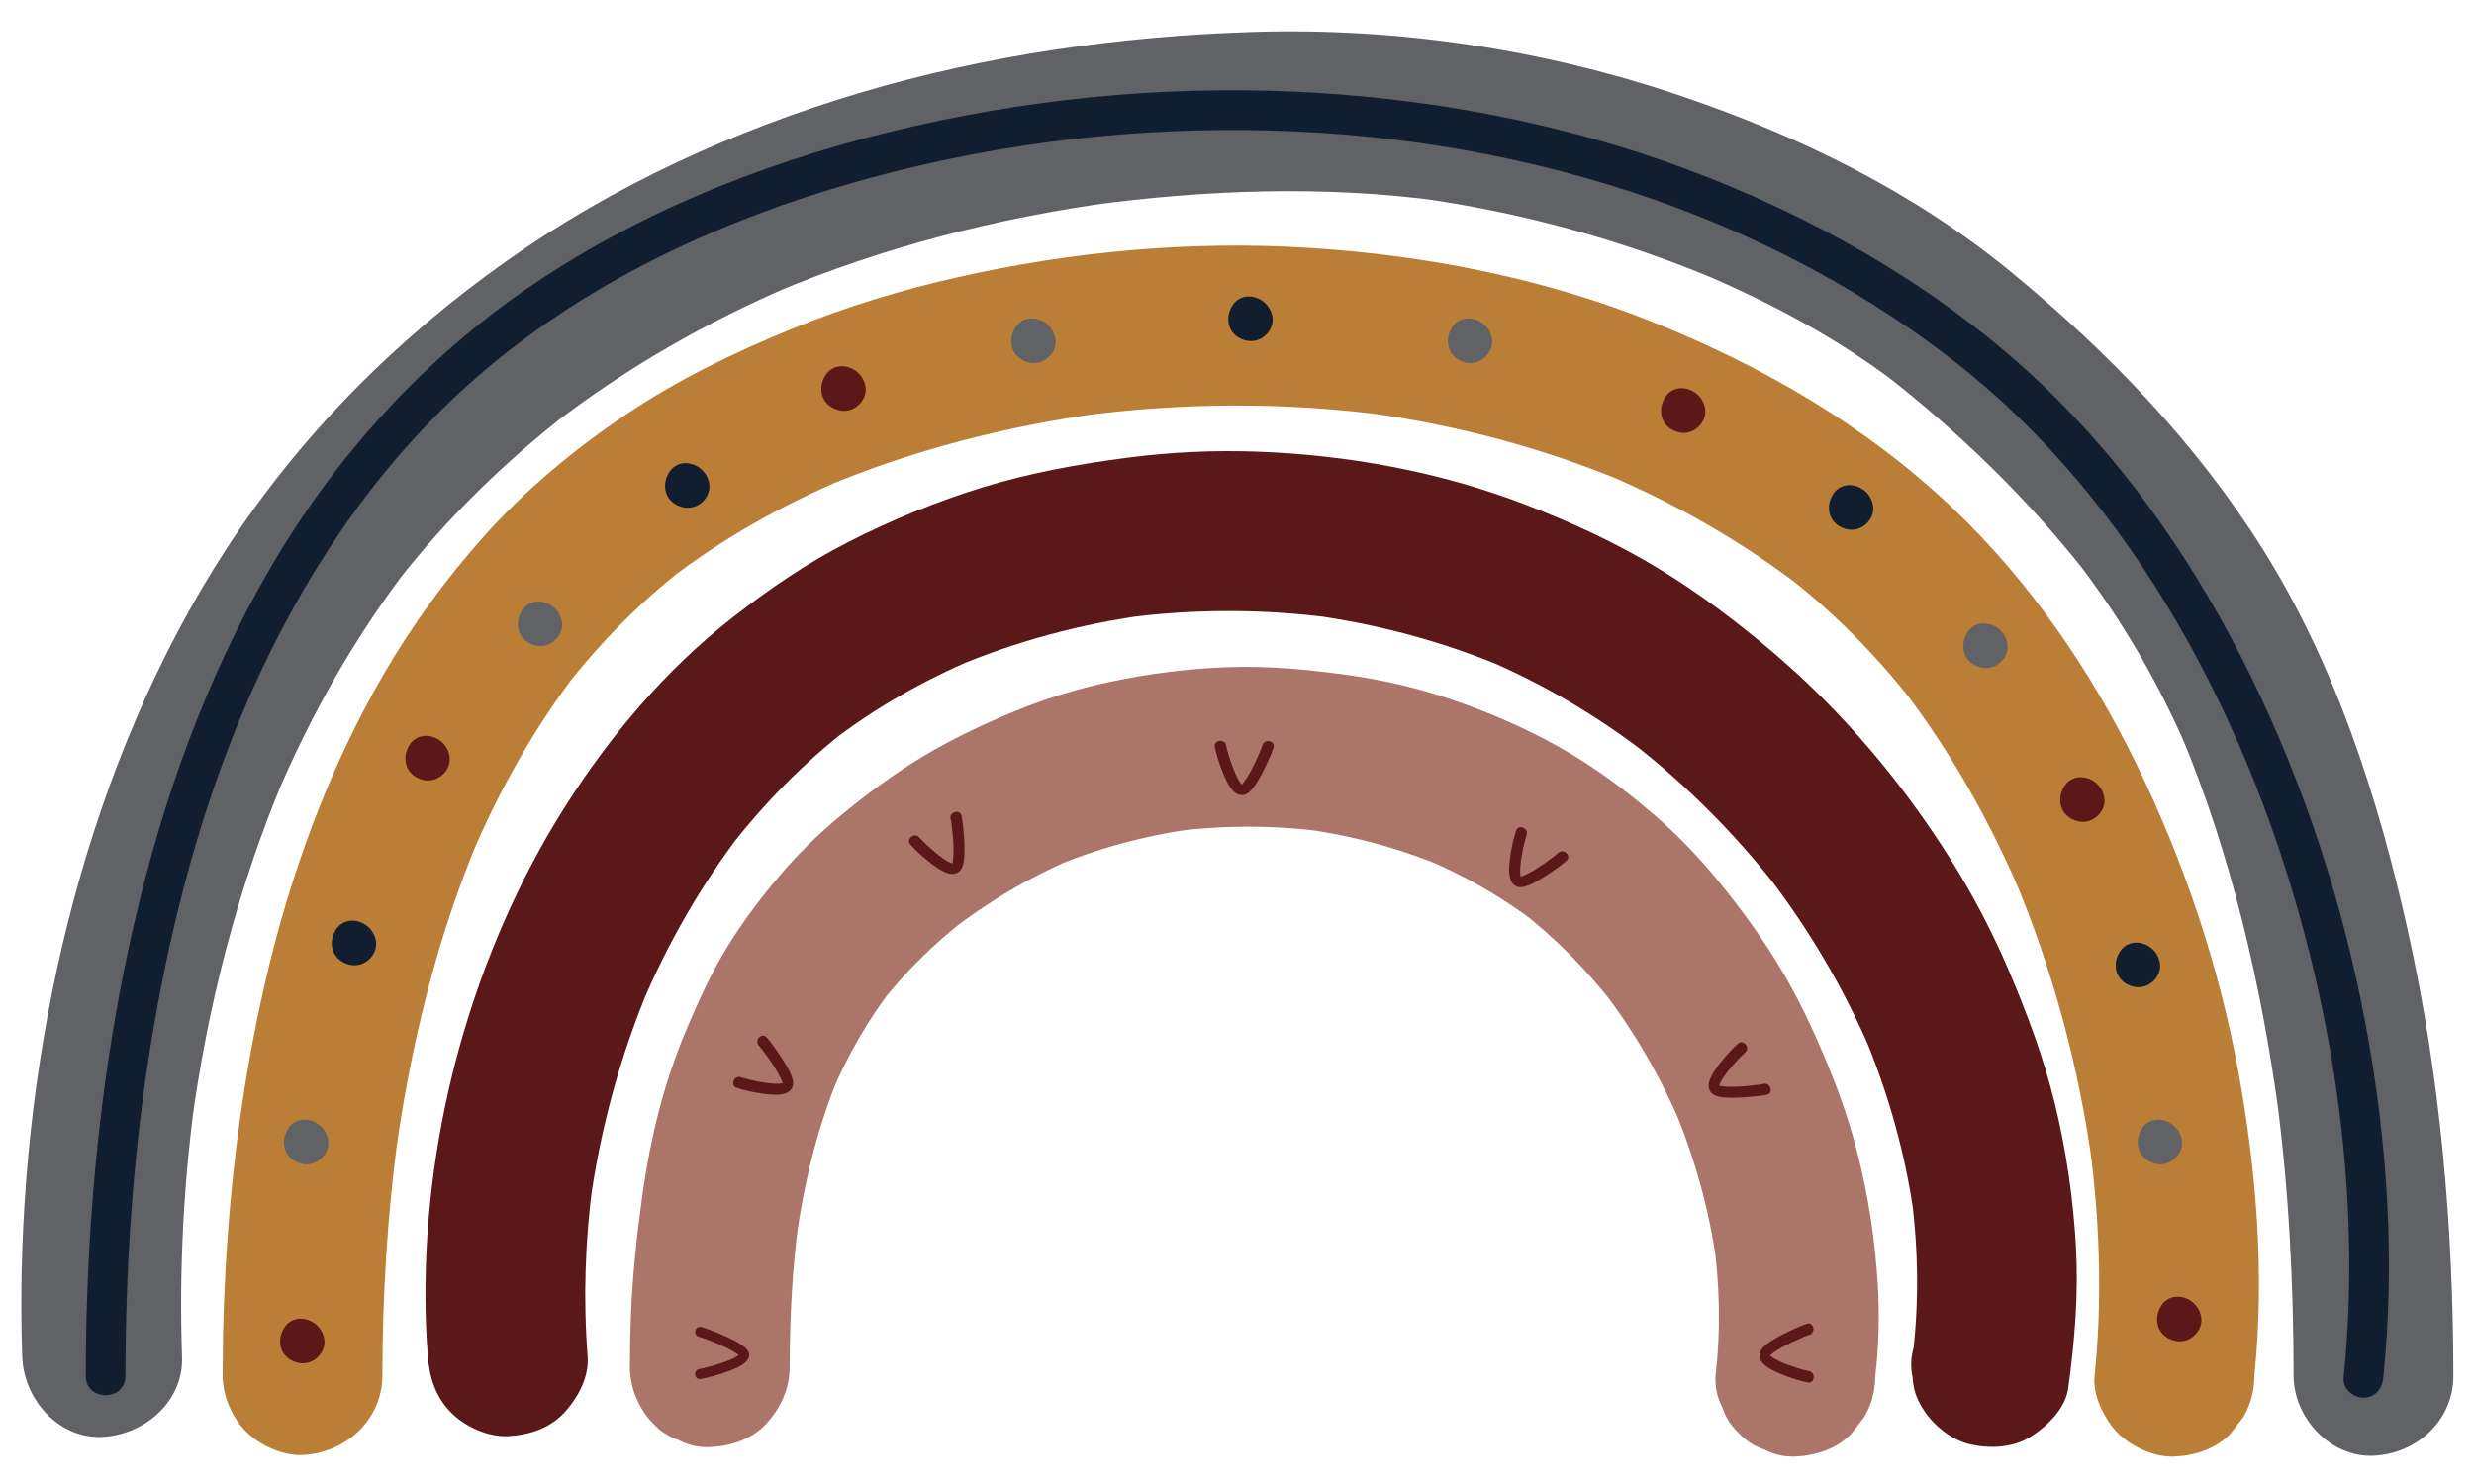 <?xml version="1.0" encoding="UTF-8"?>
<svg xmlns="http://www.w3.org/2000/svg" xmlns:xlink="http://www.w3.org/1999/xlink" width="1500pt" height="900pt" viewBox="0 0 1500 900" version="1.2">
<defs>
<clipPath id="clip1">
  <path d="M 381.57 404 L 1139.5 404 L 1139.5 883.375 L 381.57 883.375 Z M 381.57 404 "/>
</clipPath>
<clipPath id="clip2">
  <path d="M 134 148.871 L 1370 148.871 L 1370 883.375 L 134 883.375 Z M 134 148.871 "/>
</clipPath>
<clipPath id="clip3">
  <path d="M 12.406 19 L 1487.656 19 L 1487.656 883 L 12.406 883 Z M 12.406 19 "/>
</clipPath>
</defs>
<g id="surface1">
<g clip-path="url(#clip1)" clip-rule="nonzero">
<path style=" stroke:none;fill-rule:nonzero;fill:rgb(67.45%,45.879%,41.179%);fill-opacity:1;" d="M 478.789 829.172 C 478.812 799.453 480.332 769.723 484.27 740.258 C 483.695 744.547 483.121 748.844 482.543 753.145 C 487.266 718.297 495.434 683.816 509.086 651.344 C 507.461 655.207 505.836 659.066 504.211 662.93 C 513.785 640.324 526.008 618.914 540.973 599.445 C 538.449 602.719 535.926 605.98 533.406 609.254 C 548.531 589.68 566.25 572.309 585.773 557.16 C 582.516 559.688 579.242 562.211 575.973 564.734 C 598.887 547.051 623.953 532.055 650.598 520.758 C 646.738 522.383 642.891 524.008 639.031 525.645 C 665.988 514.312 694.375 506.691 723.348 502.727 C 719.051 503.305 714.766 503.879 710.469 504.457 C 741.203 500.34 772.391 500.352 803.125 504.434 C 798.828 503.859 794.543 503.281 790.246 502.703 C 819.574 506.684 848.309 514.371 875.609 525.805 C 871.75 524.18 867.891 522.543 864.031 520.918 C 888.039 531.074 910.859 544.031 931.539 559.918 C 928.281 557.391 925.008 554.855 921.734 552.332 C 943.277 568.988 962.391 588.562 979.059 610.074 C 976.527 606.812 974.004 603.539 971.48 600.266 C 991.039 625.672 1007.113 653.637 1019.609 683.16 C 1017.977 679.297 1016.352 675.438 1014.727 671.574 C 1027.504 702.008 1036.441 733.996 1040.898 766.715 C 1040.324 762.414 1039.746 758.113 1039.172 753.824 C 1042.754 780.695 1043.297 807.938 1040.082 834.875 C 1039.84 841.539 1041.234 847.766 1044.266 853.551 C 1046.211 859.559 1049.551 864.758 1054.273 869.148 C 1058.664 873.875 1063.859 877.207 1069.863 879.164 C 1075.633 882.199 1081.855 883.594 1088.523 883.34 C 1101.059 882.773 1114.043 878.66 1122.773 869.148 C 1125.297 865.875 1127.82 862.602 1130.344 859.34 C 1134.73 851.777 1136.934 843.625 1136.965 834.875 C 1139.191 816.18 1139.641 797.32 1138.477 778.539 C 1137.059 755.426 1133.773 732.234 1128.672 709.641 C 1124.375 690.664 1118.602 672.035 1111.449 653.938 C 1102.867 632.207 1093.281 610.871 1081.531 590.66 C 1069.883 570.648 1056.223 551.93 1041.578 534.016 C 1029.668 519.43 1016.535 505.828 1002.238 493.551 C 984.703 478.508 965.914 464.688 945.777 453.32 C 924.547 441.332 901.793 431.531 878.707 423.785 C 859.148 417.215 838.988 412.477 818.562 409.582 C 794.059 406.102 769.695 403.762 744.914 404.605 C 720.387 405.457 695.676 408.625 671.691 413.793 C 651.691 418.09 632.145 424.258 613.273 432.168 C 592.008 441.078 571.57 450.91 552.137 463.383 C 536.09 473.688 520.734 485.25 506.207 497.586 C 494.926 507.156 484.363 517.551 474.688 528.734 C 462.5 542.832 451.094 557.863 441.277 573.727 C 431.059 590.234 423.18 607.699 415.68 625.578 C 409.309 640.762 404.078 656.391 399.875 672.312 C 395.266 689.801 391.855 707.574 389.391 725.477 C 386.074 749.41 383.516 773.316 382.539 797.469 C 382.109 808.027 381.926 818.598 381.914 829.172 C 381.902 841.598 387.316 854.656 396.109 863.441 C 400.484 868.168 405.68 871.512 411.695 873.461 C 417.465 876.504 423.688 877.887 430.348 877.645 C 442.879 877.078 455.875 872.965 464.605 863.441 C 473.305 853.953 478.777 842.301 478.789 829.172 "/>
</g>
<path style=" stroke:none;fill-rule:nonzero;fill:rgb(35.289%,9.409%,9.409%);fill-opacity:1;" d="M 736.574 453.055 C 737.473 457.434 738.855 461.77 740.41 466 C 741.391 468.664 742.508 471.293 743.785 473.852 C 744.844 475.961 746.078 477.965 747.77 479.742 C 749.324 481.379 751.883 482.68 754.406 482.023 C 756.664 481.438 758.207 479.742 759.512 478.164 C 760.926 476.445 762.066 474.578 763.16 472.711 C 764.566 470.277 765.848 467.797 767.066 465.297 C 768.875 461.586 770.66 457.793 771.984 453.918 C 772.055 453.676 772.137 453.445 772.215 453.191 C 772.434 452.445 772.32 451.59 771.859 450.922 C 771.445 450.301 770.617 449.711 769.797 449.551 C 768.91 449.379 767.918 449.422 767.125 449.852 C 766.375 450.266 765.766 450.863 765.535 451.625 C 765.188 452.812 764.719 453.988 764.246 455.152 C 763.508 456.961 762.723 458.762 761.895 460.547 C 761.363 461.699 760.824 462.844 760.258 463.984 C 760.387 463.742 760.5 463.512 760.617 463.27 C 758.852 466.844 756.988 470.426 754.625 473.746 C 754.117 474.449 753.59 475.141 752.988 475.812 C 753.172 475.602 753.359 475.406 753.531 475.211 C 753.059 475.73 752.539 476.25 751.93 476.652 C 752.16 476.504 752.402 476.34 752.633 476.191 C 752.414 476.328 752.195 476.457 751.953 476.547 C 752.23 476.445 752.492 476.34 752.77 476.25 C 752.621 476.293 752.473 476.34 752.309 476.352 C 752.621 476.316 752.922 476.281 753.23 476.25 C 753.094 476.273 752.945 476.262 752.805 476.25 C 753.105 476.281 753.414 476.316 753.727 476.352 C 753.496 476.328 753.289 476.273 753.094 476.191 C 753.359 476.293 753.633 476.398 753.91 476.504 C 753.633 476.387 753.371 476.25 753.129 476.086 C 753.359 476.25 753.59 476.398 753.832 476.547 C 753.312 476.215 752.875 475.789 752.473 475.348 C 752.656 475.559 752.84 475.754 753.012 475.949 C 751.551 474.324 750.523 472.398 749.59 470.52 C 749.707 470.75 749.82 470.98 749.938 471.223 C 748.59 468.469 747.484 465.633 746.492 462.773 C 745.57 460.121 744.742 457.434 744.027 454.738 C 743.738 453.652 743.473 452.57 743.242 451.488 C 743.105 450.797 742.332 450.059 741.652 449.711 C 740.918 449.344 739.82 449.18 738.992 449.41 C 738.152 449.645 737.344 450.094 736.918 450.773 C 736.469 451.523 736.402 452.238 736.574 453.055 "/>
<path style=" stroke:none;fill-rule:nonzero;fill:rgb(35.289%,9.409%,9.409%);fill-opacity:1;" d="M 919.215 503.777 C 917.797 508.02 916.828 512.469 916.055 516.906 C 915.574 519.707 915.227 522.531 915.066 525.402 C 914.926 527.754 914.984 530.105 915.562 532.492 C 916.102 534.684 917.656 537.094 920.18 537.785 C 922.426 538.418 924.617 537.715 926.527 537 C 928.602 536.215 930.539 535.18 932.414 534.094 C 934.848 532.699 937.184 531.191 939.5 529.633 C 942.934 527.328 946.355 524.93 949.441 522.246 C 949.625 522.07 949.82 521.91 949.996 521.738 C 950.57 521.195 950.906 520.398 950.836 519.582 C 950.777 518.844 950.363 517.922 949.73 517.367 C 949.051 516.77 948.164 516.309 947.266 516.297 C 946.41 516.273 945.582 516.492 945.008 517.035 C 944.109 517.887 943.105 518.672 942.125 519.441 C 940.582 520.641 939.004 521.805 937.402 522.938 C 936.367 523.672 935.316 524.387 934.27 525.09 C 934.488 524.941 934.707 524.805 934.926 524.652 C 931.621 526.867 928.211 529.035 924.5 530.73 C 923.707 531.086 922.898 531.422 922.059 531.695 C 922.312 531.617 922.566 531.523 922.832 531.445 C 922.164 531.664 921.449 531.848 920.711 531.895 C 921 531.883 921.273 531.859 921.551 531.848 C 921.297 531.859 921.043 531.859 920.793 531.812 C 921.078 531.859 921.367 531.918 921.656 531.961 C 921.492 531.938 921.344 531.895 921.195 531.836 C 921.473 531.949 921.758 532.078 922.047 532.203 C 921.91 532.137 921.793 532.066 921.68 531.984 C 921.922 532.168 922.172 532.355 922.414 532.539 C 922.242 532.398 922.082 532.25 921.945 532.09 C 922.141 532.309 922.324 532.527 922.52 532.758 C 922.324 532.527 922.164 532.262 922.035 532.008 C 922.164 532.262 922.289 532.504 922.402 532.758 C 922.141 532.203 921.965 531.629 921.84 531.039 C 921.898 531.305 921.945 531.57 922.012 531.836 C 921.551 529.68 921.621 527.512 921.758 525.414 C 921.734 525.668 921.723 525.934 921.703 526.199 C 921.91 523.145 922.371 520.125 922.934 517.148 C 923.465 514.395 924.086 511.66 924.824 508.965 C 925.113 507.879 925.422 506.809 925.77 505.758 C 926 505.09 925.699 504.066 925.273 503.43 C 924.824 502.727 923.961 502.047 923.117 501.828 C 922.277 501.621 921.355 501.598 920.652 501.977 C 919.883 502.395 919.477 502.98 919.215 503.777 "/>
<path style=" stroke:none;fill-rule:nonzero;fill:rgb(35.289%,9.409%,9.409%);fill-opacity:1;" d="M 1053.824 632.898 C 1050.484 635.863 1047.434 639.227 1044.551 642.688 C 1042.73 644.863 1041.016 647.148 1039.438 649.547 C 1038.148 651.516 1037.027 653.578 1036.34 655.941 C 1035.703 658.098 1035.855 660.969 1037.676 662.836 C 1039.309 664.496 1041.547 664.992 1043.574 665.328 C 1045.762 665.684 1047.961 665.754 1050.117 665.766 C 1052.926 665.766 1055.715 665.625 1058.48 665.43 C 1062.617 665.152 1066.773 664.797 1070.781 664.012 C 1071.035 663.953 1071.277 663.91 1071.52 663.852 C 1072.293 663.668 1072.973 663.148 1073.328 662.41 C 1073.652 661.73 1073.742 660.727 1073.469 659.93 C 1073.18 659.078 1072.648 658.238 1071.879 657.777 C 1071.152 657.328 1070.324 657.094 1069.551 657.281 C 1068.34 657.566 1067.098 657.742 1065.852 657.914 C 1063.918 658.191 1061.969 658.41 1060.012 658.582 C 1058.758 658.699 1057.488 658.801 1056.223 658.883 C 1056.488 658.871 1056.75 658.848 1057.004 658.836 C 1053.043 659.09 1049 659.273 1044.957 658.883 C 1044.09 658.801 1043.215 658.688 1042.352 658.504 C 1042.617 658.547 1042.883 658.605 1043.145 658.664 C 1042.457 658.512 1041.754 658.328 1041.098 657.996 C 1041.336 658.121 1041.59 658.25 1041.844 658.375 C 1041.613 658.262 1041.395 658.121 1041.188 657.961 C 1041.418 658.145 1041.637 658.34 1041.867 658.523 C 1041.742 658.422 1041.625 658.305 1041.535 658.18 C 1041.719 658.434 1041.902 658.676 1042.086 658.93 C 1042.008 658.812 1041.938 658.688 1041.879 658.547 C 1041.996 658.836 1042.121 659.125 1042.246 659.402 C 1042.156 659.195 1042.098 658.984 1042.062 658.777 C 1042.109 659.066 1042.168 659.355 1042.215 659.645 C 1042.168 659.344 1042.156 659.043 1042.168 658.754 C 1042.156 659.031 1042.145 659.309 1042.121 659.598 C 1042.168 658.977 1042.305 658.387 1042.488 657.82 C 1042.398 658.074 1042.316 658.328 1042.238 658.594 C 1042.918 656.496 1044.066 654.652 1045.23 652.898 C 1045.082 653.117 1044.945 653.336 1044.793 653.559 C 1046.5 651.008 1048.398 648.633 1050.383 646.34 C 1052.211 644.219 1054.125 642.156 1056.105 640.195 C 1056.891 639.402 1057.695 638.629 1058.527 637.891 C 1059.055 637.418 1059.309 636.391 1059.262 635.633 C 1059.219 634.801 1058.812 633.773 1058.191 633.164 C 1057.57 632.555 1056.785 632.082 1055.98 632.059 C 1055.117 632.035 1054.461 632.336 1053.824 632.898 "/>
<path style=" stroke:none;fill-rule:nonzero;fill:rgb(35.289%,9.409%,9.409%);fill-opacity:1;" d="M 551.941 512.121 C 554.902 515.465 558.266 518.531 561.723 521.414 C 563.91 523.234 566.18 524.953 568.574 526.531 C 570.547 527.824 572.609 528.941 574.969 529.633 C 577.137 530.266 579.992 530.117 581.859 528.285 C 583.527 526.648 584.012 524.41 584.348 522.395 C 584.715 520.203 584.773 518.004 584.785 515.836 C 584.797 513.035 584.645 510.242 584.461 507.477 C 584.172 503.34 583.816 499.176 583.035 495.152 C 582.988 494.91 582.93 494.66 582.871 494.418 C 582.688 493.656 582.168 492.977 581.434 492.617 C 580.754 492.297 579.75 492.203 578.957 492.469 C 578.102 492.77 577.262 493.297 576.801 494.059 C 576.363 494.797 576.121 495.625 576.305 496.387 C 576.605 497.598 576.777 498.855 576.949 500.098 C 577.215 502.035 577.434 503.984 577.617 505.945 C 577.734 507.199 577.828 508.469 577.918 509.727 C 577.895 509.473 577.883 509.207 577.859 508.941 C 578.125 512.918 578.297 516.953 577.906 521.012 C 577.828 521.875 577.711 522.738 577.527 523.605 C 577.586 523.352 577.641 523.086 577.699 522.82 C 577.539 523.512 577.355 524.215 577.031 524.871 C 577.148 524.617 577.273 524.375 577.398 524.125 C 577.285 524.355 577.156 524.574 576.984 524.77 C 577.18 524.551 577.367 524.32 577.551 524.102 C 577.457 524.227 577.344 524.332 577.203 524.434 C 577.457 524.25 577.699 524.066 577.953 523.883 C 577.836 523.961 577.711 524.031 577.586 524.09 C 577.859 523.961 578.148 523.848 578.426 523.719 C 578.23 523.801 578.012 523.871 577.805 523.902 C 578.09 523.848 578.379 523.801 578.668 523.742 C 578.367 523.801 578.078 523.801 577.781 523.789 C 578.055 523.812 578.344 523.824 578.621 523.848 C 578 523.801 577.41 523.652 576.848 523.477 C 577.102 523.559 577.367 523.641 577.617 523.73 C 575.535 523.039 573.68 521.898 571.93 520.734 C 572.148 520.871 572.367 521.023 572.586 521.172 C 570.039 519.465 567.664 517.551 565.371 515.582 C 563.254 513.738 561.203 511.836 559.234 509.852 C 558.449 509.055 557.668 508.262 556.93 507.418 C 556.469 506.902 555.43 506.637 554.672 506.684 C 553.84 506.738 552.816 507.145 552.207 507.766 C 551.605 508.375 551.121 509.172 551.098 509.98 C 551.078 510.844 551.375 511.5 551.941 512.121 "/>
<path style=" stroke:none;fill-rule:nonzero;fill:rgb(35.289%,9.409%,9.409%);fill-opacity:1;" d="M 446.637 659.723 C 450.875 661.141 455.32 662.109 459.758 662.871 C 462.555 663.367 465.379 663.711 468.246 663.875 C 470.598 664.012 472.945 663.953 475.332 663.367 C 477.52 662.836 479.93 661.27 480.633 658.754 C 481.254 656.508 480.551 654.316 479.836 652.402 C 479.055 650.328 478.016 648.391 476.934 646.512 C 475.539 644.082 474.031 641.742 472.477 639.422 C 470.172 635.988 467.773 632.566 465.09 629.477 C 464.93 629.289 464.758 629.094 464.582 628.922 C 464.043 628.344 463.246 628.012 462.43 628.082 C 461.691 628.137 460.77 628.555 460.219 629.188 C 459.629 629.867 459.156 630.754 459.145 631.641 C 459.133 632.508 459.344 633.336 459.883 633.914 C 460.746 634.812 461.52 635.805 462.293 636.797 C 463.488 638.34 464.652 639.918 465.781 641.523 C 466.52 642.559 467.234 643.609 467.938 644.656 C 467.785 644.438 467.648 644.219 467.5 644 C 469.711 647.309 471.875 650.723 473.57 654.434 C 473.926 655.215 474.262 656.035 474.535 656.875 C 474.457 656.613 474.375 656.359 474.285 656.105 C 474.504 656.773 474.688 657.477 474.734 658.215 C 474.723 657.938 474.699 657.66 474.688 657.383 C 474.699 657.637 474.699 657.891 474.652 658.145 C 474.699 657.855 474.754 657.566 474.801 657.281 C 474.777 657.441 474.734 657.59 474.676 657.742 C 474.789 657.453 474.918 657.176 475.043 656.887 C 474.984 657.027 474.906 657.141 474.824 657.258 C 475.008 657.016 475.195 656.762 475.379 656.52 C 475.238 656.691 475.09 656.855 474.93 656.992 C 475.148 656.797 475.379 656.613 475.598 656.414 C 475.367 656.613 475.113 656.773 474.848 656.898 C 475.102 656.773 475.355 656.645 475.598 656.531 C 475.043 656.797 474.469 656.969 473.879 657.094 C 474.145 657.039 474.41 656.98 474.676 656.922 C 472.531 657.383 470.355 657.316 468.258 657.176 C 468.512 657.188 468.777 657.211 469.043 657.234 C 465.988 657.027 462.98 656.566 460.012 655.988 C 457.246 655.469 454.516 654.848 451.82 654.109 C 450.738 653.82 449.664 653.512 448.617 653.164 C 447.949 652.934 446.922 653.234 446.289 653.648 C 445.598 654.109 444.906 654.973 444.688 655.816 C 444.48 656.656 444.457 657.578 444.84 658.281 C 445.254 659.055 445.84 659.457 446.637 659.723 "/>
<path style=" stroke:none;fill-rule:nonzero;fill:rgb(35.289%,9.409%,9.409%);fill-opacity:1;" d="M 425.105 836.258 C 429.48 835.465 433.812 834.242 438.043 832.871 C 440.703 832.008 443.316 831.027 445.887 829.887 C 447.996 828.949 450 827.867 451.773 826.367 C 453.398 824.996 454.699 822.738 454.055 820.5 C 453.465 818.508 451.773 817.148 450.195 815.992 C 448.477 814.75 446.613 813.734 444.734 812.766 C 442.316 811.52 439.84 810.402 437.34 809.32 C 433.617 807.719 429.84 806.148 425.969 804.973 C 425.727 804.902 425.484 804.836 425.242 804.777 C 424.492 804.582 423.641 804.672 422.961 805.078 C 422.352 805.457 421.762 806.184 421.602 806.91 C 421.43 807.695 421.465 808.57 421.902 809.262 C 422.316 809.93 422.914 810.473 423.676 810.668 C 424.863 810.98 426.039 811.395 427.199 811.809 C 429.008 812.465 430.805 813.156 432.594 813.883 C 433.734 814.355 434.883 814.828 436.016 815.324 C 435.785 815.223 435.543 815.117 435.312 815.016 C 438.883 816.57 442.465 818.219 445.77 820.305 C 446.484 820.754 447.176 821.227 447.832 821.758 C 447.637 821.598 447.441 821.434 447.234 821.273 C 447.766 821.699 448.27 822.148 448.688 822.691 C 448.523 822.484 448.375 822.277 448.215 822.07 C 448.352 822.266 448.477 822.461 448.57 822.68 C 448.477 822.438 448.375 822.184 448.27 821.941 C 448.328 822.082 448.363 822.219 448.387 822.355 C 448.352 822.082 448.316 821.816 448.281 821.539 C 448.293 821.664 448.293 821.793 448.27 821.918 C 448.316 821.652 448.352 821.379 448.387 821.113 C 448.352 821.309 448.305 821.492 448.227 821.664 C 448.328 821.422 448.434 821.18 448.523 820.938 C 448.422 821.191 448.281 821.422 448.121 821.633 C 448.27 821.434 448.434 821.227 448.582 821.02 C 448.238 821.469 447.82 821.863 447.383 822.207 C 447.578 822.059 447.789 821.895 447.984 821.734 C 446.359 823.027 444.434 823.938 442.547 824.766 C 442.789 824.664 443.02 824.559 443.262 824.457 C 440.508 825.645 437.672 826.621 434.816 827.5 C 432.156 828.316 429.48 829.043 426.785 829.676 C 425.703 829.93 424.621 830.172 423.527 830.367 C 422.836 830.496 422.098 831.164 421.762 831.777 C 421.395 832.422 421.234 833.391 421.465 834.129 C 421.695 834.863 422.145 835.578 422.824 835.949 C 423.559 836.352 424.273 836.41 425.105 836.258 "/>
<path style=" stroke:none;fill-rule:nonzero;fill:rgb(35.289%,9.409%,9.409%);fill-opacity:1;" d="M 1095.91 838.414 C 1091.531 837.516 1087.211 836.133 1082.984 834.578 C 1080.309 833.598 1077.684 832.48 1075.125 831.188 C 1073.02 830.137 1071.012 828.906 1069.238 827.211 C 1067.613 825.652 1066.312 823.094 1066.957 820.57 C 1067.547 818.301 1069.238 816.766 1070.828 815.465 C 1072.535 814.047 1074.402 812.895 1076.277 811.809 C 1078.699 810.391 1081.188 809.125 1083.676 807.902 C 1087.395 806.082 1091.172 804.305 1095.043 802.98 C 1095.285 802.898 1095.527 802.816 1095.77 802.75 C 1096.52 802.531 1097.371 802.633 1098.051 803.105 C 1098.66 803.52 1099.25 804.34 1099.41 805.168 C 1099.582 806.059 1099.551 807.047 1099.109 807.832 C 1098.695 808.582 1098.098 809.203 1097.336 809.422 C 1096.152 809.781 1094.977 810.254 1093.824 810.727 C 1092.004 811.465 1090.207 812.246 1088.434 813.066 C 1087.281 813.598 1086.129 814.148 1085 814.703 C 1085.23 814.586 1085.473 814.473 1085.703 814.355 C 1082.129 816.121 1078.547 817.988 1075.242 820.352 C 1074.527 820.859 1073.836 821.391 1073.18 821.977 C 1073.375 821.805 1073.57 821.621 1073.777 821.434 C 1073.25 821.918 1072.742 822.426 1072.34 823.051 C 1072.488 822.809 1072.637 822.578 1072.801 822.348 C 1072.66 822.555 1072.535 822.785 1072.441 823.027 C 1072.547 822.75 1072.637 822.473 1072.742 822.195 C 1072.684 822.348 1072.637 822.508 1072.625 822.668 C 1072.66 822.355 1072.695 822.059 1072.73 821.746 C 1072.719 821.883 1072.719 822.035 1072.73 822.172 C 1072.707 821.863 1072.672 821.562 1072.625 821.25 C 1072.66 821.469 1072.707 821.676 1072.789 821.883 C 1072.684 821.609 1072.594 821.332 1072.488 821.055 C 1072.594 821.344 1072.73 821.609 1072.891 821.852 C 1072.742 821.621 1072.594 821.379 1072.43 821.148 C 1072.777 821.664 1073.191 822.105 1073.629 822.508 C 1073.434 822.324 1073.227 822.137 1073.031 821.965 C 1074.664 823.43 1076.578 824.457 1078.469 825.391 C 1078.238 825.273 1077.996 825.16 1077.754 825.031 C 1080.508 826.391 1083.352 827.5 1086.207 828.488 C 1088.848 829.414 1091.531 830.242 1094.227 830.957 C 1095.309 831.246 1096.391 831.512 1097.488 831.742 C 1098.18 831.879 1098.914 832.641 1099.25 833.332 C 1099.629 834.07 1099.781 835.164 1099.551 835.996 C 1099.32 836.836 1098.879 837.645 1098.191 838.059 C 1097.453 838.52 1096.727 838.578 1095.91 838.414 "/>
<path style=" stroke:none;fill-rule:nonzero;fill:rgb(35.289%,9.409%,9.409%);fill-opacity:1;" d="M 356.273 822.52 C 353.562 787.59 354.738 752.477 359.371 717.766 C 358.793 722.055 358.219 726.355 357.641 730.645 C 363.852 685.051 375.992 640.359 393.84 597.945 C 392.215 601.809 390.59 605.672 388.965 609.52 C 404.887 571.941 425.266 536.297 450.219 503.961 C 447.695 507.234 445.172 510.496 442.648 513.77 C 463.363 487.109 487.105 462.887 513.785 442.184 C 510.527 444.707 507.254 447.234 503.992 449.758 C 530.605 429.238 559.969 412.672 590.867 399.531 C 587.008 401.156 583.16 402.781 579.301 404.418 C 616.34 388.812 655.355 378.355 695.172 372.973 C 690.875 373.547 686.586 374.125 682.289 374.699 C 724.051 369.168 766.398 369.215 808.16 374.781 C 803.863 374.195 799.566 373.617 795.281 373.039 C 835.566 378.539 875.047 389.145 912.531 404.926 C 908.684 403.301 904.824 401.664 900.965 400.039 C 936.078 414.957 968.852 434.438 999.035 457.746 C 995.766 455.223 992.492 452.699 989.23 450.172 C 1022.594 476.098 1052.547 506.223 1078.457 539.617 C 1075.922 536.355 1073.41 533.082 1070.875 529.805 C 1096.633 563.203 1118.223 599.699 1134.707 638.535 C 1133.082 634.676 1131.449 630.812 1129.824 626.949 C 1144.777 662.469 1155.34 699.738 1160.559 737.941 C 1159.984 733.652 1159.406 729.352 1158.832 725.062 C 1163.312 758.699 1163.578 792.789 1159.176 826.461 C 1159.754 822.16 1160.328 817.871 1160.906 813.574 C 1160.789 814.484 1160.664 815.383 1160.535 816.281 C 1158.52 822.727 1158.23 829.172 1159.672 835.613 C 1159.961 842.059 1161.883 848.062 1165.422 853.633 C 1171.297 863.684 1182.816 873.273 1194.371 875.902 C 1206.766 878.727 1220.684 878.117 1231.695 871.016 C 1241.488 864.699 1252.27 854.172 1253.953 842.059 C 1257.949 813.156 1260.301 784.523 1258.617 755.348 C 1256.961 726.551 1252.73 697.629 1245.934 669.602 C 1239.082 641.359 1228.965 614.398 1217.562 587.723 C 1207.574 564.379 1195.684 541.863 1182.16 520.387 C 1153.004 474.117 1116.969 431.395 1075.312 395.91 C 1053.156 377.039 1029.645 359.336 1004.715 344.277 C 979.348 328.945 952.309 316.578 924.664 305.949 C 872.785 286.02 816.812 275.816 761.352 273.879 C 735.41 272.98 709.422 274.238 683.684 277.578 C 654.055 281.43 624.898 286.664 596.281 295.414 C 568.035 304.059 540.352 315.402 514.051 328.855 C 488.891 341.719 466.023 357.422 443.777 374.805 C 403.492 406.309 369.75 446.367 342.438 489.473 C 314.488 533.555 293.312 582.719 279.156 632.934 C 265.043 682.988 257.648 735.809 257.949 787.82 C 258.004 799.406 258.5 810.969 259.398 822.52 C 260.402 835.535 264.121 847.316 273.582 856.789 C 281.988 865.195 295.77 871.523 307.828 870.98 C 320.363 870.43 333.359 866.312 342.078 856.789 C 350.395 847.742 357.262 835.234 356.273 822.52 "/>
<g clip-path="url(#clip2)" clip-rule="nonzero">
<path style=" stroke:none;fill-rule:nonzero;fill:rgb(73.329%,49.409%,21.179%);fill-opacity:1;" d="M 1366.805 834.875 C 1373.188 772.766 1368.164 709.883 1356.875 648.621 C 1345.008 584.285 1323.855 521.75 1295.125 462.992 C 1267.27 406.043 1230.082 352.039 1184.039 308.254 C 1131.273 258.098 1067.73 221.406 1000.418 194.637 C 934.418 168.402 863.652 154.672 792.895 150.277 C 721.668 145.863 649.379 152.539 579.809 168.32 C 546.113 175.949 512.945 186.062 480.941 199.109 C 445.461 213.578 411.062 230.145 379.219 251.609 C 348.125 272.566 318.91 296.785 293.855 324.75 C 270.641 350.676 249.871 379.16 232.395 409.262 C 198.848 467.062 175.625 531.281 160.637 596.273 C 145.867 660.324 138.125 726.32 135.742 791.969 C 135.234 805.953 134.992 819.938 134.98 833.918 C 134.969 846.348 140.383 859.406 149.176 868.191 C 157.574 876.594 171.352 882.934 183.414 882.395 C 209.68 881.219 231.832 861.09 231.855 833.918 C 231.891 786.102 234.77 738.297 241.059 690.895 C 240.473 695.184 239.906 699.484 239.32 703.77 C 248.316 636.84 264.121 570.57 290.344 508.203 C 288.719 512.066 287.094 515.926 285.457 519.789 C 302.461 479.672 323.797 441.469 350.418 406.934 C 347.895 410.207 345.375 413.469 342.852 416.742 C 363.988 389.535 388.227 365.086 415.438 343.957 C 412.18 346.48 408.906 349.004 405.637 351.543 C 438.043 326.605 473.801 306.551 511.379 290.559 C 507.52 292.195 503.66 293.82 499.801 295.449 C 553.348 272.887 610.117 258.434 667.625 250.57 C 663.328 251.148 659.043 251.734 654.746 252.312 C 716.758 244 779.738 243.711 841.773 252.035 C 837.477 251.457 833.18 250.883 828.895 250.305 C 882.648 257.672 935.422 271.539 985.477 292.543 C 981.629 290.918 977.77 289.281 973.91 287.656 C 1016.512 305.684 1056.785 328.82 1093.434 357.086 C 1090.16 354.562 1086.887 352.039 1083.629 349.5 C 1112.703 372.105 1138.453 398.309 1160.984 427.43 C 1158.461 424.168 1155.941 420.891 1153.418 417.617 C 1183.059 456.191 1206.938 498.891 1225.914 543.641 C 1224.277 539.777 1222.652 535.926 1221.027 532.066 C 1244.609 588.102 1260.578 647.273 1268.734 707.52 C 1268.156 703.219 1267.582 698.93 1267.004 694.629 C 1273.168 741.086 1274.723 788.211 1269.93 834.875 C 1268.734 846.473 1276.199 861.219 1284.113 869.148 C 1292.512 877.551 1306.301 883.879 1318.363 883.34 C 1330.883 882.773 1343.879 878.66 1352.609 869.148 C 1355.133 865.875 1357.668 862.602 1360.191 859.34 C 1364.57 851.777 1366.77 843.625 1366.805 834.875 "/>
</g>
<path style=" stroke:none;fill-rule:nonzero;fill:rgb(6.27%,11.76%,18.819%);fill-opacity:1;" d="M 771.594 193.348 C 770.648 180.562 753.992 174.578 747.137 185.402 C 742.609 192.562 744.176 202.754 754.016 206.109 C 764.027 209.52 772.137 200.793 771.594 193.348 "/>
<path style=" stroke:none;fill-rule:nonzero;fill:rgb(6.27%,11.76%,18.819%);fill-opacity:1;" d="M 430.105 294.445 C 429.172 281.66 412.512 275.676 405.656 286.504 C 401.129 293.66 402.699 303.852 412.535 307.207 C 422.547 310.617 430.656 301.891 430.105 294.445 "/>
<path style=" stroke:none;fill-rule:nonzero;fill:rgb(6.27%,11.76%,18.819%);fill-opacity:1;" d="M 228.043 571.883 C 227.098 559.109 210.438 553.129 203.582 563.953 C 199.055 571.098 200.625 581.289 210.461 584.645 C 220.473 588.066 228.582 579.34 228.043 571.883 "/>
<path style=" stroke:none;fill-rule:nonzero;fill:rgb(6.27%,11.76%,18.819%);fill-opacity:1;" d="M 1135.793 307.77 C 1134.848 294.988 1118.188 289.004 1111.332 299.828 C 1106.805 306.988 1108.375 317.164 1118.211 320.531 C 1128.223 323.945 1136.332 315.219 1135.793 307.77 "/>
<path style=" stroke:none;fill-rule:nonzero;fill:rgb(6.27%,11.76%,18.819%);fill-opacity:1;" d="M 1309.664 585.207 C 1308.73 572.426 1292.062 566.441 1285.207 577.266 C 1280.68 584.426 1282.246 594.617 1292.086 597.969 C 1302.105 601.395 1310.207 592.656 1309.664 585.207 "/>
<path style=" stroke:none;fill-rule:nonzero;fill:rgb(38.039%,38.429%,39.609%);fill-opacity:1;" d="M 904.73 206.66 C 903.801 193.887 887.141 187.906 880.285 198.73 C 875.758 205.879 877.324 216.066 887.164 219.434 C 897.176 222.848 905.285 214.121 904.73 206.66 "/>
<path style=" stroke:none;fill-rule:nonzero;fill:rgb(38.039%,38.429%,39.609%);fill-opacity:1;" d="M 640.012 206.66 C 639.066 193.887 622.41 187.906 615.566 198.73 C 611.027 205.879 612.594 216.066 622.445 219.434 C 632.441 222.848 640.555 214.121 640.012 206.66 "/>
<path style=" stroke:none;fill-rule:nonzero;fill:rgb(38.039%,38.429%,39.609%);fill-opacity:1;" d="M 340.824 378.297 C 339.879 365.523 323.219 359.543 316.379 370.367 C 311.84 377.512 313.406 387.703 323.254 391.07 C 333.254 394.48 341.363 385.758 340.824 378.297 "/>
<path style=" stroke:none;fill-rule:nonzero;fill:rgb(38.039%,38.429%,39.609%);fill-opacity:1;" d="M 199.055 692.578 C 198.125 679.805 181.465 673.824 174.609 684.648 C 170.082 691.793 171.648 701.984 181.488 705.352 C 191.5 708.762 199.609 700.035 199.055 692.578 "/>
<path style=" stroke:none;fill-rule:nonzero;fill:rgb(38.039%,38.429%,39.609%);fill-opacity:1;" d="M 1217.238 391.625 C 1216.305 378.852 1199.648 372.867 1192.793 383.691 C 1188.266 390.84 1189.832 401.031 1199.672 404.395 C 1209.68 407.809 1217.793 399.082 1217.238 391.625 "/>
<path style=" stroke:none;fill-rule:nonzero;fill:rgb(38.039%,38.429%,39.609%);fill-opacity:1;" d="M 1322.98 692.578 C 1322.035 679.805 1305.379 673.824 1298.523 684.648 C 1293.996 691.793 1295.562 701.984 1305.402 705.352 C 1315.414 708.762 1323.523 700.035 1322.98 692.578 "/>
<path style=" stroke:none;fill-rule:nonzero;fill:rgb(35.289%,9.409%,9.409%);fill-opacity:1;" d="M 1033.965 248.992 C 1033.031 236.207 1016.375 230.223 1009.52 241.047 C 1004.992 248.207 1006.559 258.387 1016.398 261.754 C 1026.406 265.164 1034.52 256.438 1033.965 248.992 "/>
<path style=" stroke:none;fill-rule:nonzero;fill:rgb(35.289%,9.409%,9.409%);fill-opacity:1;" d="M 524.879 235.664 C 523.934 222.879 507.277 216.898 500.422 227.723 C 495.895 234.883 497.461 245.07 507.312 248.426 C 517.312 251.84 525.422 243.113 524.879 235.664 "/>
<path style=" stroke:none;fill-rule:nonzero;fill:rgb(35.289%,9.409%,9.409%);fill-opacity:1;" d="M 272.68 459.809 C 271.75 447.027 255.078 441.055 248.234 451.879 C 243.707 459.027 245.266 469.215 255.113 472.57 C 265.125 475.996 273.223 467.27 272.68 459.809 "/>
<path style=" stroke:none;fill-rule:nonzero;fill:rgb(35.289%,9.409%,9.409%);fill-opacity:1;" d="M 196.707 813.273 C 195.773 800.5 179.117 794.52 172.262 805.344 C 167.734 812.488 169.301 822.68 179.137 826.047 C 189.148 829.457 197.258 820.73 196.707 813.273 "/>
<path style=" stroke:none;fill-rule:nonzero;fill:rgb(35.289%,9.409%,9.409%);fill-opacity:1;" d="M 1275.98 484.895 C 1275.047 472.109 1258.387 466.129 1251.535 476.953 C 1247.008 484.109 1248.574 494.301 1258.41 497.656 C 1268.422 501.066 1276.531 492.34 1275.98 484.895 "/>
<path style=" stroke:none;fill-rule:nonzero;fill:rgb(35.289%,9.409%,9.409%);fill-opacity:1;" d="M 1334.719 799.949 C 1333.789 787.176 1317.129 781.191 1310.273 792.016 C 1305.746 799.176 1307.312 809.355 1317.152 812.719 C 1327.164 816.133 1335.273 807.406 1334.719 799.949 "/>
<g clip-path="url(#clip3)" clip-rule="nonzero">
<path style=" stroke:none;fill-rule:nonzero;fill:rgb(38.039%,38.429%,39.609%);fill-opacity:1;" d="M 110.375 822.969 C 108.578 771.508 111.137 719.969 117.91 668.922 C 117.332 673.211 116.758 677.512 116.18 681.801 C 125.871 609.891 143.945 539.051 172.066 472.098 C 170.43 475.961 168.805 479.812 167.18 483.672 C 188.32 433.746 215.059 386.273 248.211 343.312 C 245.691 346.586 243.168 349.848 240.645 353.121 C 270.816 314.32 306.172 279.898 344.98 249.82 C 341.723 252.344 338.449 254.871 335.18 257.395 C 379.898 222.996 429.008 194.832 480.906 172.77 C 477.047 174.395 473.188 176.02 469.328 177.656 C 535.18 149.887 604.75 132.09 675.48 122.52 C 671.195 123.098 666.898 123.672 662.613 124.25 C 732.195 115.016 803.055 112.445 872.754 121.781 C 868.469 121.207 864.172 120.629 859.883 120.055 C 922.809 128.723 984.465 145.816 1042.973 170.523 C 1039.125 168.895 1035.266 167.258 1031.406 165.633 C 1073.457 183.547 1114.387 205.254 1150.734 233.164 C 1147.461 230.641 1144.188 228.113 1140.918 225.59 C 1187.438 261.66 1230.707 303.473 1266.742 350.066 C 1264.219 346.793 1261.695 343.52 1259.172 340.258 C 1286.625 376.004 1309.363 414.969 1326.98 456.469 C 1325.355 452.605 1323.73 448.754 1322.094 444.895 C 1352.945 518.312 1371.238 598.164 1381.895 676.91 C 1381.32 672.613 1380.742 668.324 1380.168 664.023 C 1387.68 720.5 1390.582 777.422 1390.629 834.379 C 1390.641 859.73 1412.883 884.02 1439.059 882.844 C 1465.289 881.668 1487.523 861.551 1487.5 834.379 C 1487.43 743.715 1479.586 652.852 1459.84 564.25 C 1441.949 483.926 1416.086 403.566 1372.172 333.43 C 1331.598 268.668 1278.18 213.383 1219.395 165.023 C 1160.5 116.582 1091.633 82.82 1019.68 58.355 C 936.391 30.023 847.812 16.648 759.879 19.383 C 679.445 21.883 598.379 33.352 521.172 56.363 C 445.449 78.922 371.914 112.457 307.301 158.164 C 240.035 205.75 182.145 263.793 137.148 333.016 C 95.02 397.836 64.766 471.051 44.758 545.59 C 24.977 619.238 14.652 696.07 13.109 772.305 C 12.766 789.191 12.902 806.09 13.492 822.969 C 14.379 848.281 35.148 872.641 61.934 871.441 C 87.426 870.301 111.309 850.117 110.375 822.969 "/>
</g>
<path style=" stroke:none;fill-rule:nonzero;fill:rgb(6.27%,11.76%,18.819%);fill-opacity:1;" d="M 1445.004 835.66 C 1452.273 764.926 1447.547 693.188 1434.68 623.355 C 1421.109 549.762 1397.758 477.793 1364.879 410.539 C 1332.898 345.156 1291.035 283.586 1238.148 233.301 C 1180.66 178.637 1110.586 137.402 1037.133 108.191 C 961.355 78.059 880.473 61.398 799.172 56.352 C 717.254 51.266 634.504 58.289 554.488 76.445 C 473.074 94.91 393.102 125.402 323.625 172.227 C 257.246 216.977 203.297 276.59 163.172 345.73 C 124.602 412.164 98.52 485.527 81.285 560.215 C 64.375 633.531 55.652 708.773 52.914 783.922 C 52.301 800.777 52.016 817.641 52.004 834.52 C 51.992 850 76.043 850.023 76.055 834.52 C 76.102 763.715 81.137 692.773 93.176 622.961 C 105.848 549.438 125.879 476.469 157.469 408.719 C 189.219 340.602 232.57 277.809 289.523 228.367 C 350.961 175.027 425.773 138.625 503.188 114.957 C 579.773 91.535 659.793 79.555 739.855 78.852 C 819.484 78.148 899.145 88.766 975.375 112.02 C 1050.324 134.879 1121.805 170.258 1183.863 218.34 C 1239.508 261.465 1284.445 316.449 1319.777 377.145 C 1356.227 439.75 1382.691 507.879 1400.27 578.109 C 1417.367 646.445 1426.074 717.062 1424.082 787.543 C 1423.633 803.625 1422.586 819.672 1420.949 835.66 C 1420.281 842.141 1426.949 847.695 1432.977 847.695 C 1440.027 847.695 1444.336 842.152 1445.004 835.66 "/>
</g>
</svg>
